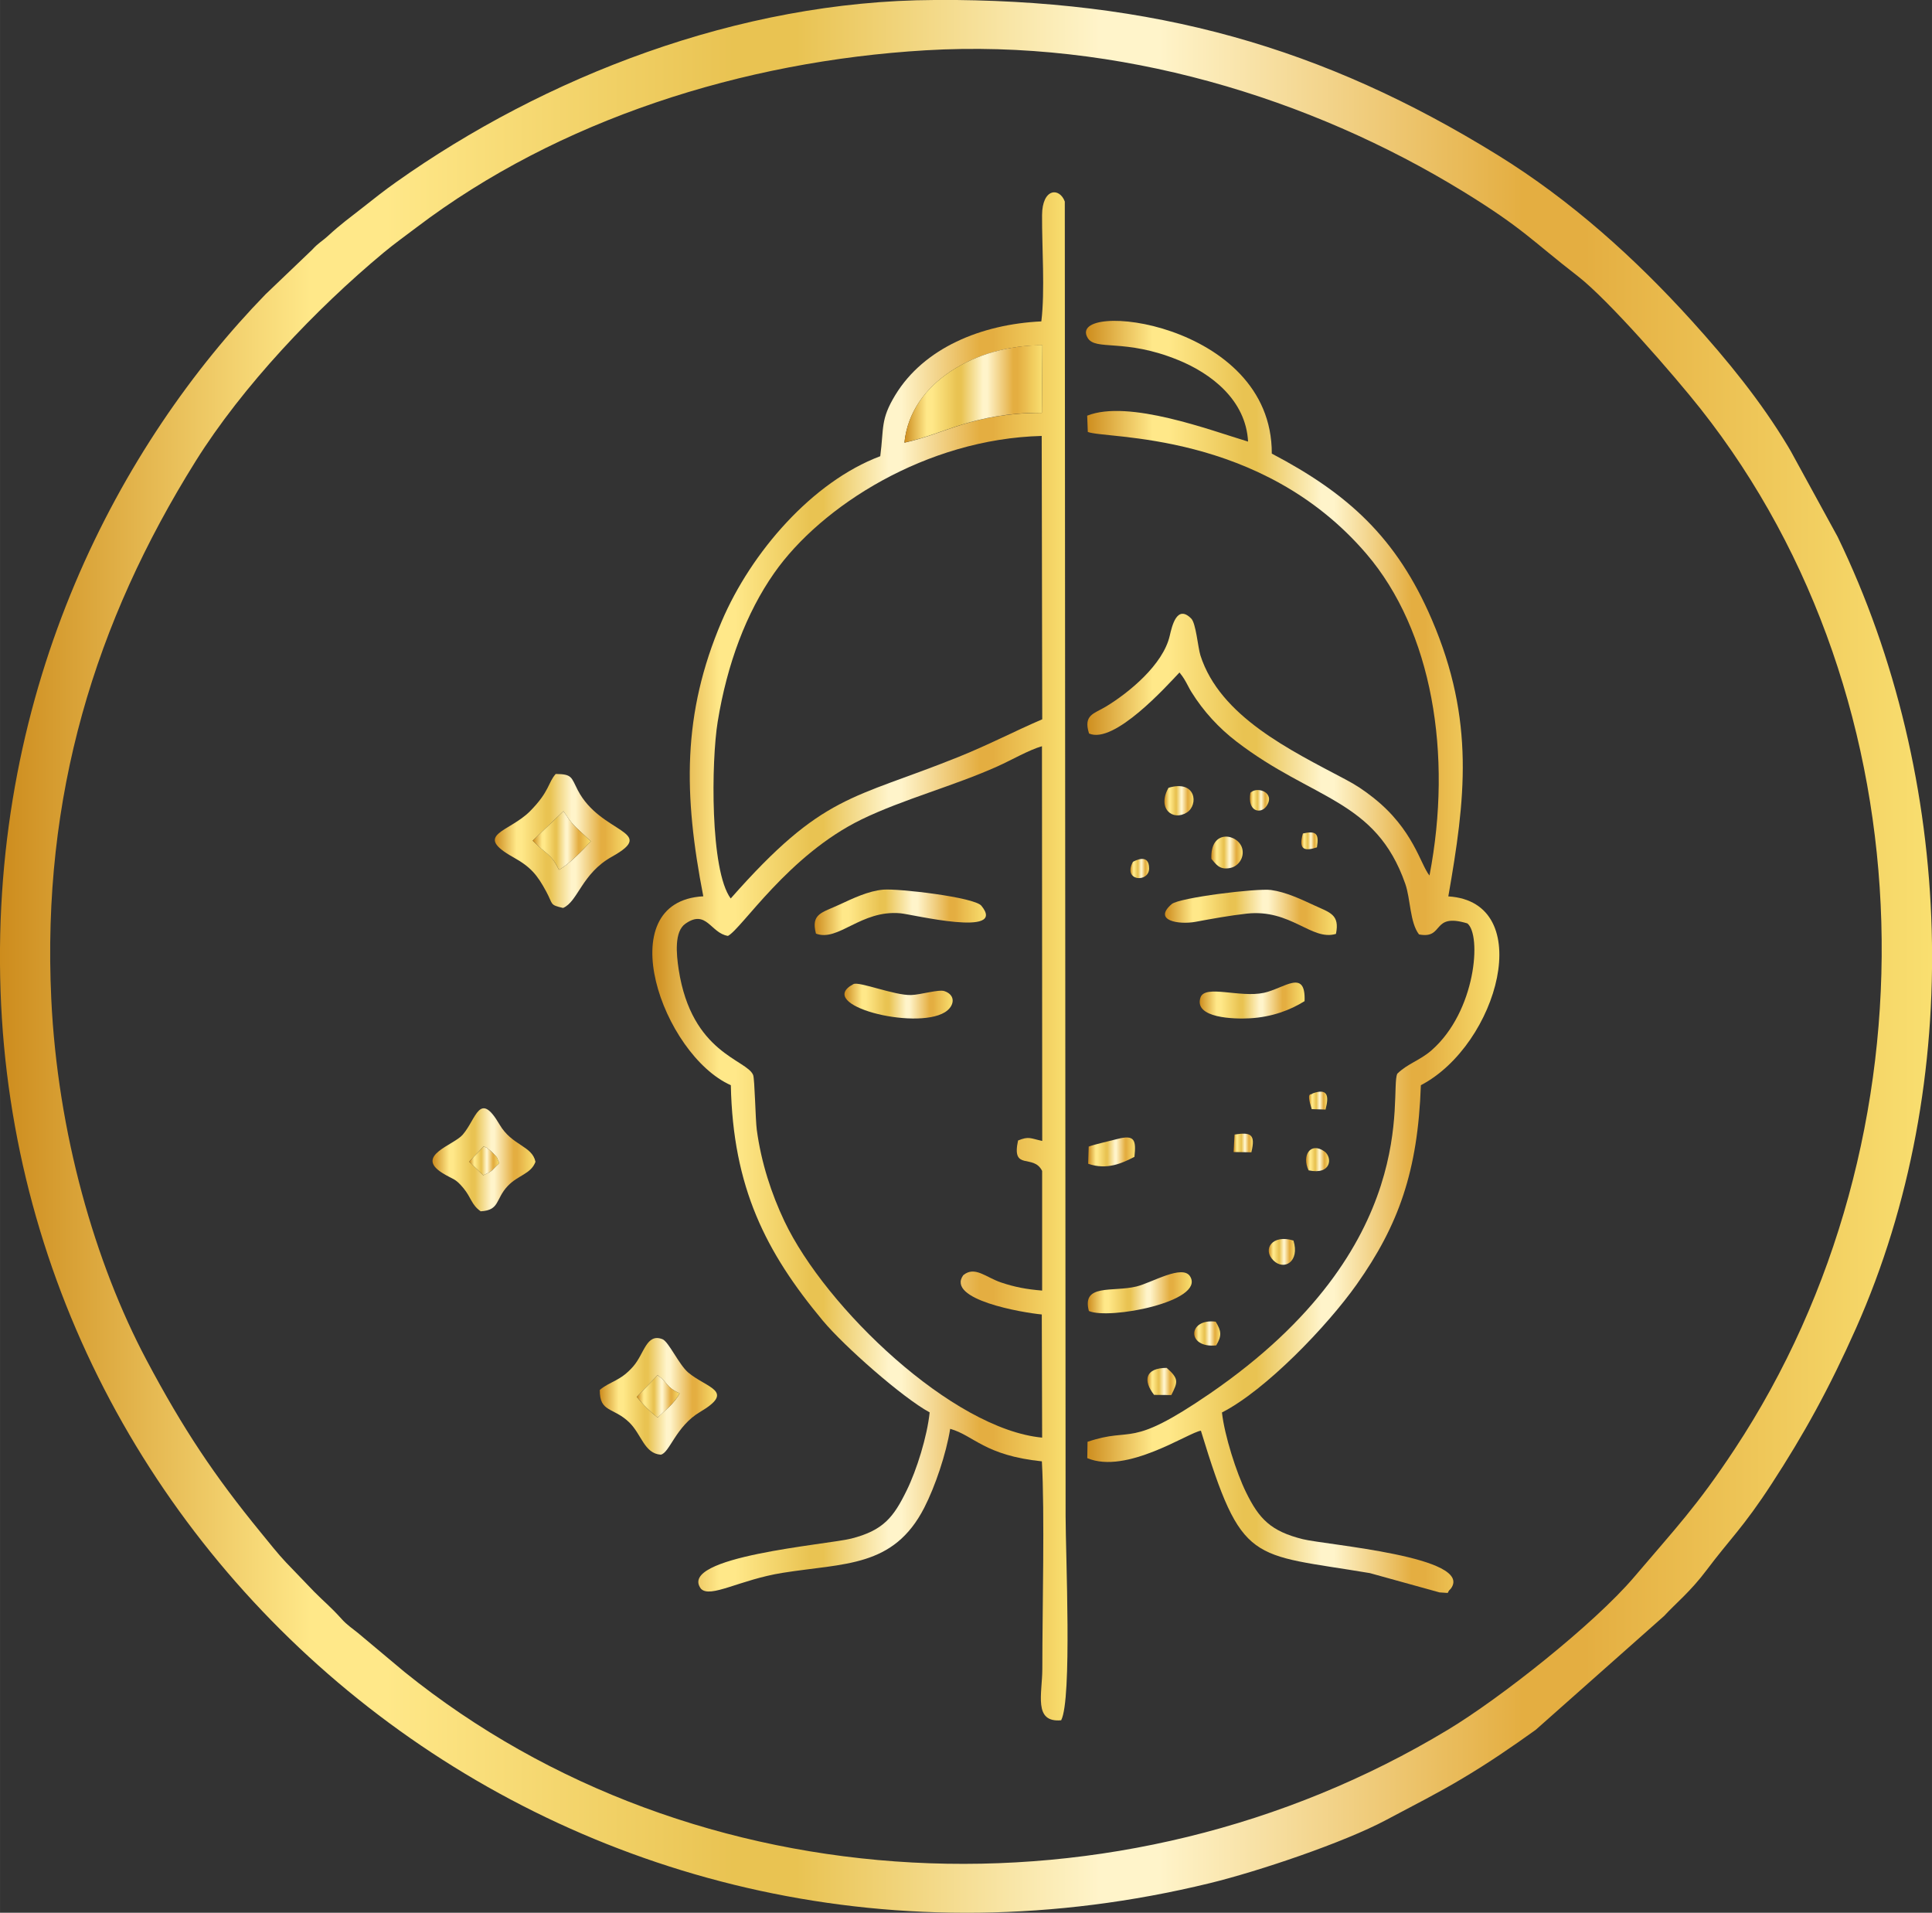 <svg xmlns:xlink="http://www.w3.org/1999/xlink" viewBox="0 0 217.46 215.26" style="shape-rendering:geometricPrecision; text-rendering:geometricPrecision; image-rendering:optimizeQuality; fill-rule:evenodd; clip-rule:evenodd" version="1.1" height="29.311mm" width="29.611mm" xml:space="preserve" xmlns="http://www.w3.org/2000/svg">
 <rect x="0" y="0" width="217.46" height="215.26" fill="#333333" stroke="none"/>
 <defs>
  <style type="text/css">
   
    .fil12 {fill:url(#id0);fill-rule:nonzero}
    .fil23 {fill:url(#id1);fill-rule:nonzero}
    .fil5 {fill:url(#id2);fill-rule:nonzero}
    .fil10 {fill:url(#id3);fill-rule:nonzero}
    .fil19 {fill:url(#id4);fill-rule:nonzero}
    .fil25 {fill:url(#id5);fill-rule:nonzero}
    .fil26 {fill:url(#id6);fill-rule:nonzero}
    .fil9 {fill:url(#id7);fill-rule:nonzero}
    .fil16 {fill:url(#id8);fill-rule:nonzero}
    .fil3 {fill:url(#id9);fill-rule:nonzero}
    .fil7 {fill:url(#id10);fill-rule:nonzero}
    .fil18 {fill:url(#id11);fill-rule:nonzero}
    .fil21 {fill:url(#id12);fill-rule:nonzero}
    .fil6 {fill:url(#id13);fill-rule:nonzero}
    .fil8 {fill:url(#id14);fill-rule:nonzero}
    .fil22 {fill:url(#id15);fill-rule:nonzero}
    .fil2 {fill:url(#id16);fill-rule:nonzero}
    .fil4 {fill:url(#id17);fill-rule:nonzero}
    .fil15 {fill:url(#id18);fill-rule:nonzero}
    .fil14 {fill:url(#id19);fill-rule:nonzero}
    .fil24 {fill:url(#id20);fill-rule:nonzero}
    .fil13 {fill:url(#id21);fill-rule:nonzero}
    .fil11 {fill:url(#id22);fill-rule:nonzero}
    .fil20 {fill:url(#id23);fill-rule:nonzero}
    .fil17 {fill:url(#id24);fill-rule:nonzero}
    .fil0 {fill:url(#id25);fill-rule:nonzero}
    .fil1 {fill:url(#id26);fill-rule:nonzero}
   
  </style>
  <linearGradient y2="94.59" x2="66.5" y1="94.59" x1="59.96" gradientUnits="userSpaceOnUse" id="id0">
   <stop style="stop-opacity:1; stop-color:#CD8C1D" offset="0"></stop>
   <stop style="stop-opacity:1; stop-color:#FFE889" offset="0.161"></stop>
   <stop style="stop-opacity:1; stop-color:#FFE889" offset="0.18"></stop>
   <stop style="stop-opacity:1; stop-color:#FFE889" offset="0.2"></stop>
   <stop style="stop-opacity:1; stop-color:#E9C352" offset="0.38"></stop>
   <stop style="stop-opacity:1; stop-color:#E9C352" offset="0.412"></stop>
   <stop style="stop-opacity:1; stop-color:#FFF4CA" offset="0.569"></stop>
   <stop style="stop-opacity:1; stop-color:#FFF4CA" offset="0.6"></stop>
   <stop style="stop-opacity:1; stop-color:#E4AE41" offset="0.788"></stop>
   <stop style="stop-opacity:1; stop-color:#E4AE41" offset="0.82"></stop>
   <stop style="stop-opacity:1; stop-color:#F9DF70" offset="1"></stop>
  </linearGradient>
  <linearGradient y2="90.07" x2="142.84" y1="90.07" x1="140.68" xlink:href="#id0" gradientUnits="userSpaceOnUse" id="id1">
  </linearGradient>
  <linearGradient y2="157.15" x2="80.71" y1="157.15" x1="67.51" xlink:href="#id0" gradientUnits="userSpaceOnUse" id="id2">
  </linearGradient>
  <linearGradient y2="112.6" x2="146.84" y1="112.6" x1="135.04" xlink:href="#id0" gradientUnits="userSpaceOnUse" id="id3">
  </linearGradient>
  <linearGradient y2="150.07" x2="137.35" y1="150.07" x1="134.42" xlink:href="#id0" gradientUnits="userSpaceOnUse" id="id4">
  </linearGradient>
  <linearGradient y2="123.86" x2="149.39" y1="123.86" x1="147.34" xlink:href="#id0" gradientUnits="userSpaceOnUse" id="id5">
  </linearGradient>
  <linearGradient y2="94.63" x2="148.3" y1="94.63" x1="146.47" xlink:href="#id0" gradientUnits="userSpaceOnUse" id="id6">
  </linearGradient>
  <linearGradient y2="112.66" x2="107.23" y1="112.66" x1="95.05" xlink:href="#id0" gradientUnits="userSpaceOnUse" id="id7">
  </linearGradient>
  <linearGradient y2="90.11" x2="134.36" y1="90.11" x1="131.07" xlink:href="#id0" gradientUnits="userSpaceOnUse" id="id8">
  </linearGradient>
  <linearGradient y2="44.33" x2="117.33" y1="44.33" x1="101.8" xlink:href="#id0" gradientUnits="userSpaceOnUse" id="id9">
  </linearGradient>
  <linearGradient y2="102.66" x2="110.98" y1="102.66" x1="91.7" xlink:href="#id0" gradientUnits="userSpaceOnUse" id="id10">
  </linearGradient>
  <linearGradient y2="140.89" x2="145.76" y1="140.89" x1="142.81" xlink:href="#id0" gradientUnits="userSpaceOnUse" id="id11">
  </linearGradient>
  <linearGradient y2="130.5" x2="149.6" y1="130.5" x1="147.01" xlink:href="#id0" gradientUnits="userSpaceOnUse" id="id12">
  </linearGradient>
  <linearGradient y2="130.53" x2="60.27" y1="130.53" x1="48.7" xlink:href="#id0" gradientUnits="userSpaceOnUse" id="id13">
  </linearGradient>
  <linearGradient y2="102.68" x2="150.47" y1="102.68" x1="131.13" xlink:href="#id0" gradientUnits="userSpaceOnUse" id="id14">
  </linearGradient>
  <linearGradient y2="128.63" x2="141.02" y1="128.63" x1="138.86" xlink:href="#id0" gradientUnits="userSpaceOnUse" id="id15">
  </linearGradient>
  <linearGradient y2="107.68" x2="168.77" y1="107.68" x1="122.24" xlink:href="#id0" gradientUnits="userSpaceOnUse" id="id16">
  </linearGradient>
  <linearGradient y2="94.64" x2="70.86" y1="94.64" x1="55.69" xlink:href="#id0" gradientUnits="userSpaceOnUse" id="id17">
  </linearGradient>
  <linearGradient y2="95.94" x2="139.88" y1="95.94" x1="136.35" xlink:href="#id0" gradientUnits="userSpaceOnUse" id="id18">
  </linearGradient>
  <linearGradient y2="157.15" x2="76.5" y1="157.15" x1="71.68" xlink:href="#id0" gradientUnits="userSpaceOnUse" id="id19">
  </linearGradient>
  <linearGradient y2="97.75" x2="129.33" y1="97.75" x1="127.24" xlink:href="#id0" gradientUnits="userSpaceOnUse" id="id20">
  </linearGradient>
  <linearGradient y2="129.64" x2="127.76" y1="129.64" x1="122.48" xlink:href="#id0" gradientUnits="userSpaceOnUse" id="id21">
  </linearGradient>
  <linearGradient y2="145.49" x2="134.14" y1="145.49" x1="122.43" xlink:href="#id0" gradientUnits="userSpaceOnUse" id="id22">
  </linearGradient>
  <linearGradient y2="130.64" x2="56.19" y1="130.64" x1="52.82" xlink:href="#id0" gradientUnits="userSpaceOnUse" id="id23">
  </linearGradient>
  <linearGradient y2="155.47" x2="132.39" y1="155.47" x1="129.14" xlink:href="#id0" gradientUnits="userSpaceOnUse" id="id24">
  </linearGradient>
  <linearGradient y2="107.63" x2="217.46" y1="107.63" x1="-0" xlink:href="#id0" gradientUnits="userSpaceOnUse" id="id25">
  </linearGradient>
  <linearGradient y2="107.63" x2="120.15" y1="107.63" x1="73.43" xlink:href="#id0" gradientUnits="userSpaceOnUse" id="id26">
  </linearGradient>
 </defs>
 <g id="Layer_x0020_1">
  <path d="M5.77 112.43c-1.08,-22.89 4.94,-42.44 16.25,-60.53 5.26,-8.41 13.49,-17.09 21.16,-23.47 1.19,-0.99 2.4,-1.85 3.69,-2.83 15.99,-12.13 36.72,-18.72 57.33,-19.94 21.65,-1.28 43.25,5.31 60.52,15.91 6.74,4.14 7.74,5.54 12.85,9.49 3.47,2.68 10.91,11.24 13.85,14.96 26,32.93 26.96,82.02 3.82,117.08 -4.23,6.41 -6.69,8.95 -11.34,14.42 -4.51,5.28 -15.03,13.6 -20.95,17.16 -36.78,22.18 -84.79,19.79 -117.4,-6.5l-5.23 -4.38c-0.66,-0.54 -1.27,-0.93 -1.85,-1.58 -1.31,-1.45 -1.92,-1.89 -3.11,-3.09l-3.18 -3.31c-0.85,-0.89 -2,-2.34 -2.85,-3.38 -5.21,-6.37 -8.73,-11.64 -12.84,-19.38 -5.82,-10.96 -10.01,-25.62 -10.72,-40.64zm99.4 -112.43c-22.09,0.09 -43.95,8.7 -60.59,20.5 -1.36,0.96 -2.41,1.8 -3.87,2.95 -1.4,1.1 -2.32,1.75 -3.76,3.07 -0.79,0.72 -1.06,0.76 -1.83,1.6l-5.23 5c-16.27,16.74 -31,43.96 -29.83,78.39 2.25,66.31 65.82,117.53 136.08,100.43 5.54,-1.35 15.12,-4.58 19.88,-7.12 3.24,-1.73 5.72,-2.96 8.63,-4.7 2.97,-1.77 5.49,-3.5 8.2,-5.44l14.47 -12.83c1.23,-1.35 2.93,-2.7 4.77,-5.15 2.64,-3.52 4.11,-4.77 7.33,-9.72 3.6,-5.53 6.47,-10.71 9.49,-17.5 12.34,-27.77 11.07,-61.94 -2.07,-89.07l-5.27 -9.63c-0.13,-0.22 -0.22,-0.37 -0.34,-0.58 -3.05,-5.07 -6.79,-9.65 -10.76,-14.04 -6.45,-7.13 -13.69,-13.64 -21.91,-18.72 -19.64,-12.13 -38.63,-17.55 -63.37,-17.45z" class="fil0"></path>
  <path d="M81.93 105.33c1.56,-0.8 6.77,-9.09 15.06,-13.12 4.66,-2.26 10.36,-3.75 15.3,-5.97 1.58,-0.71 3.54,-1.85 4.99,-2.26l0.03 44.42c-1.36,-0.29 -1.49,-0.55 -2.72,-0.05 -0.77,3.5 1.73,1.44 2.71,3.43l0 13.46c-1.74,-0.14 -3.08,-0.39 -4.62,-0.91 -1.71,-0.57 -2.96,-1.9 -4.26,-0.82 -1.98,2.75 6.69,4.22 8.84,4.42l0.04 13.86c-10.06,-0.95 -24.36,-14.57 -29.01,-24.36 -1.46,-3.08 -2.61,-6.57 -3.11,-10.29 -0.15,-1.13 -0.23,-5.73 -0.41,-6.16 -0.71,-1.76 -6.92,-2.39 -8.38,-11.87 -0.27,-1.77 -0.5,-4.27 0.75,-5.15 2.37,-1.68 2.85,1.05 4.77,1.36zm0.32 -4.21c-2.35,-3.16 -2.19,-15.49 -1.47,-19.9 1.06,-6.51 3.22,-12.25 6.36,-16.73 5.27,-7.53 17.12,-15.1 30.11,-15.43l0.06 31.89c-3.13,1.34 -5.98,2.85 -9.46,4.25 -11.97,4.82 -15.17,4.08 -25.6,15.91zm19.55 -51.31c0.68,-6.77 8.04,-10.98 15.53,-10.95l-0.06 7.6c-7.82,0.03 -10.78,2.33 -15.47,3.36zm15.4 -13.64c-6.75,0.32 -13.21,2.99 -16.43,8.29 -1.68,2.77 -1.27,3.64 -1.69,6.88 -7.64,2.87 -14.53,10.81 -17.85,18.59 -4.45,10.42 -4.3,19.48 -2.07,30.94 -10.66,0.58 -4.59,17.83 3.1,21.26 0.24,11.49 3.92,18.77 10.34,26.48 2.4,2.89 9.02,8.71 12.04,10.34 -0.28,2.71 -1.46,6.49 -2.58,8.77 -1.48,3.03 -2.63,4.51 -6.24,5.43 -2.64,0.68 -19.63,2.02 -16.93,5.64 1.04,1.12 4.37,-1.01 9.18,-1.78 7,-1.12 12.5,-0.59 15.96,-7.33 1.23,-2.4 2.46,-6.04 2.92,-8.88 2.67,0.75 3.85,2.99 10.32,3.66 0.33,5.91 0.05,16.58 0.05,23.33 -0,2.83 -1.04,6.09 2.12,5.81 1.24,-2.35 0.5,-18.68 0.5,-22.99l-0.09 -147.93c-0.6,-1.62 -2.54,-1.51 -2.56,1.53 -0.02,3.6 0.34,8.53 -0.08,11.95z" class="fil1"></path>
  <path d="M140.49 49.7c-4.18,-1.25 -13.46,-4.78 -18.12,-2.92l0.07 1.83c1.97,0.82 19.47,-0.17 31.36,13.72 7.39,8.63 9.73,22.54 7.1,36.2 -1.02,-1.23 -1.8,-5.2 -6.35,-8.78 -1.03,-0.81 -1.9,-1.4 -3.12,-2.04 -6.23,-3.3 -14.1,-7.08 -16.31,-13.94 -0.29,-0.92 -0.5,-3.62 -1.04,-4.16 -1.62,-1.63 -2.17,0.88 -2.42,1.95 -0.75,3.25 -4.6,6.4 -7.18,7.96 -1.34,0.81 -2.57,0.92 -1.9,3.03 2.83,1.24 8.76,-5.37 10.18,-6.87l0.32 0.42c0.21,0.32 0.19,0.27 0.41,0.66 0.29,0.51 0.33,0.66 0.61,1.11 1.36,2.19 3.1,4.07 5.07,5.58 8.58,6.6 15.68,6.48 19.01,16.03 0.59,1.69 0.51,4.35 1.54,5.68 2.89,0.56 1.34,-2.48 5.44,-1.24 1.62,1.27 0.99,9.91 -4.05,14.3 -1.3,1.13 -2.68,1.48 -3.84,2.62 -0.92,2.11 3.03,19.44 -21.1,36 -9.26,6.35 -8.53,3.65 -13.76,5.42l-0.03 1.84c4.42,1.86 11.39,-2.89 12.79,-3.09 4.65,15.22 5.55,13.76 19.03,16.03l7.83 2.17c1.48,0.07 0.6,0.18 1.27,-0.42 2.68,-3.59 -14.04,-4.92 -16.66,-5.57 -3.61,-0.9 -4.92,-2.28 -6.39,-5.28 -1.08,-2.2 -2.42,-6.37 -2.71,-8.98 4.89,-2.49 11.82,-9.68 15.18,-14.43 4.69,-6.64 6.87,-12.69 7.21,-22.4 8.72,-4.56 13.09,-20.63 3.09,-21.25 1.9,-10.89 3.04,-19.75 -1.86,-31.16 -3.95,-9.2 -9.42,-14.16 -18.01,-18.67 0.05,-14.99 -23.24,-17.31 -20.73,-13.03 0.89,1.51 4.12,0.01 10.22,2.51 3.67,1.5 7.6,4.48 7.84,9.18z" class="fil2"></path>
  <path d="M101.8 49.81c4.69,-1.03 7.66,-3.33 15.47,-3.36l0.06 -7.6c-7.49,-0.02 -14.85,4.19 -15.53,10.95z" class="fil3"></path>
  <path d="M63.42 91.29c0.51,0.73 0.76,1.2 1.47,1.88l1.61 1.51c-0.81,0.9 -2.57,2.7 -3.59,3.21 -0.88,-1.83 -1.45,-1.75 -2.95,-3.28l3.46 -3.32zm-0.04 10.89c1.68,-0.72 2.1,-3.88 5.5,-5.77 5.25,-2.93 -1.28,-2.53 -3.85,-7.49 -0.75,-1.45 -0.61,-1.8 -2.48,-1.82 -0.89,1 -0.67,1.95 -2.9,4.2 -2.36,2.38 -6.48,2.6 -1.85,5.19 1.94,1.08 2.68,1.98 3.69,3.86 0.79,1.46 0.34,1.47 1.88,1.83z" class="fil4"></path>
  <path d="M71.68 157.21l2.34 -2.45c1.2,0.87 0.89,1.32 2.48,2.05 -0.64,1.2 -1.73,1.97 -2.48,2.73 -0.87,-0.68 -1.63,-1.45 -2.34,-2.33zm-4.17 -0.79c-0.03,2.56 1.52,1.92 3.31,3.65 1.4,1.36 1.7,3.51 3.55,3.64 1,-0.19 1.7,-3.2 4.43,-4.81 4.02,-2.38 0.76,-2.67 -1.34,-4.44 -1.04,-0.88 -2.2,-3.48 -2.9,-3.75 -1.81,-0.7 -2.03,1.63 -3.29,3.07 -1.46,1.67 -2.54,1.63 -3.76,2.64z" class="fil5"></path>
  <path d="M55.45 129.74c0.72,0.76 0.34,0.3 0.75,1.15 -1.01,0.93 -0.59,0.81 -1.81,1.38l-1.57 -1.53c0.52,-0.61 1.02,-1.05 1.62,-1.74 0.48,0.26 0.2,0.05 0.65,0.41 0.08,0.06 0.29,0.25 0.36,0.33zm-1.35 6.58c2.18,-0.12 1.64,-1.37 3.06,-2.86 1.17,-1.23 2.6,-1.33 3.11,-2.71 -0.37,-1.82 -2.64,-1.8 -4.04,-4.19 -2.27,-3.88 -2.59,-0.67 -4.15,1.14 -1.02,1.19 -5.39,2.34 -2.32,4.29 1.25,0.79 1.42,0.54 2.4,1.72 0.88,1.06 0.91,1.89 1.93,2.6z" class="fil6"></path>
  <path d="M91.84 105.07c2.52,0.95 5.06,-2.69 9.5,-2.29 1.37,0.12 12.08,2.76 9.12,-0.85 -0.79,-0.96 -9.32,-1.95 -11.03,-1.81 -1.69,0.14 -3.46,1 -4.91,1.67 -2.02,0.94 -3.26,1.02 -2.68,3.28z" class="fil7"></path>
  <path d="M150.37 105.11c0.45,-2.2 -0.67,-2.4 -2.46,-3.23 -1.42,-0.66 -3.17,-1.49 -4.84,-1.72 -1.58,-0.22 -10.32,0.86 -11.18,1.58 -2.17,1.86 0.78,2.35 2.68,2 1.89,-0.35 3.81,-0.7 5.75,-0.92 4.99,-0.55 7.31,3.11 10.05,2.28z" class="fil8"></path>
  <path d="M96.06 110.75c-4.42,2.34 6.93,5.23 10.29,3.17 1.08,-0.66 1.28,-1.93 -0.05,-2.38 -0.64,-0.22 -2.67,0.41 -3.75,0.44 -1.85,0.06 -5.87,-1.56 -6.49,-1.23z" class="fil9"></path>
  <path d="M146.84 112.66c0.14,-3.71 -2.31,-1.42 -4.57,-0.93 -2.73,0.59 -6.66,-0.97 -7.15,0.54 -0.76,2.32 3.82,2.43 5.56,2.33 2.5,-0.14 4.56,-0.93 6.16,-1.93z" class="fil10"></path>
  <path d="M122.56 147.54c2.27,1.01 13.06,-1.06 11.41,-3.87 -0.84,-1.44 -4.34,0.7 -6.05,1.11 -2.7,0.66 -6.18,-0.35 -5.36,2.76z" class="fil11"></path>
  <path d="M59.96 94.61c1.5,1.54 2.07,1.45 2.95,3.28 1.02,-0.51 2.78,-2.31 3.59,-3.21l-1.61 -1.51c-0.71,-0.68 -0.96,-1.16 -1.47,-1.88l-3.46 3.32z" class="fil12"></path>
  <path d="M122.54 129.05l-0.06 1.92c2.15,0.75 3.89,-0.1 5.21,-0.78 0.2,-1.88 0.04,-2.52 -1.92,-2.01 -1.02,0.27 -2.55,0.6 -3.24,0.86z" class="fil13"></path>
  <path d="M71.68 157.21c0.72,0.88 1.47,1.65 2.34,2.33 0.75,-0.75 1.83,-1.53 2.48,-2.73 -1.58,-0.73 -1.28,-1.18 -2.48,-2.05l-2.34 2.45z" class="fil14"></path>
  <path d="M136.36 96.67c0.48,0.52 0.87,1.3 2.16,1 0.84,-0.19 1.55,-1.1 1.31,-2.14 -0.39,-1.69 -3.64,-2.35 -3.48,1.14z" class="fil15"></path>
  <path d="M131.52 88.66c-1.31,2.32 0.47,3.8 2.08,2.77 1.32,-0.84 1.04,-3.72 -2.08,-2.77z" class="fil16"></path>
  <path d="M129.9 156.98l1.94 0.02c0.74,-1.47 0.88,-1.82 -0.52,-3.06 -2.44,0.01 -2.68,1.43 -1.42,3.04z" class="fil17"></path>
  <path d="M145.59 139.61c-2.38,-0.74 -3.53,0.98 -2.26,2.24 1.19,1.18 2.99,0.16 2.26,-2.24z" class="fil18"></path>
  <path d="M136.89 151.41c0.65,-1.08 0.59,-1.63 -0.06,-2.67 -3.17,-0.39 -3.28,3.02 0.06,2.67z" class="fil19"></path>
  <path d="M52.82 130.74l1.57 1.53c1.22,-0.57 0.8,-0.45 1.81,-1.38 -0.41,-0.85 -0.02,-0.4 -0.75,-1.15 -0.07,-0.07 -0.28,-0.27 -0.36,-0.33 -0.45,-0.36 -0.17,-0.15 -0.65,-0.41 -0.6,0.69 -1.1,1.13 -1.62,1.74z" class="fil20"></path>
  <path d="M147.29 131.71c2.61,0.56 2.7,-1.49 1.77,-2.14 -1.56,-1.09 -2.57,0.47 -1.77,2.14z" class="fil21"></path>
  <path d="M138.86 129.65l1.99 0.03c0.49,-2.03 -0.05,-2.29 -1.89,-2l-0.11 1.97z" class="fil22"></path>
  <path d="M140.74 89.22c-0.37,2.15 1.19,2.45 1.83,1.48 1.01,-1.52 -1.07,-2.25 -1.83,-1.48z" class="fil23"></path>
  <path d="M127.52 96.99c-1.19,2.2 1.8,2.38 1.82,0.76 0.02,-1.84 -1.73,-0.8 -1.82,-0.76z" class="fil24"></path>
  <path d="M147.75 123.05c-0.14,0.26 -0.77,-0.35 -0.11,1.77l1.56 0.05c0.44,-1.66 0.17,-2.4 -1.45,-1.82z" class="fil25"></path>
  <path d="M148.23 95.36c0.25,-1.54 -0.07,-1.9 -1.58,-1.56 -0.54,1.86 0.22,2.02 1.58,1.56z" class="fil26"></path>
 </g>
</svg>
